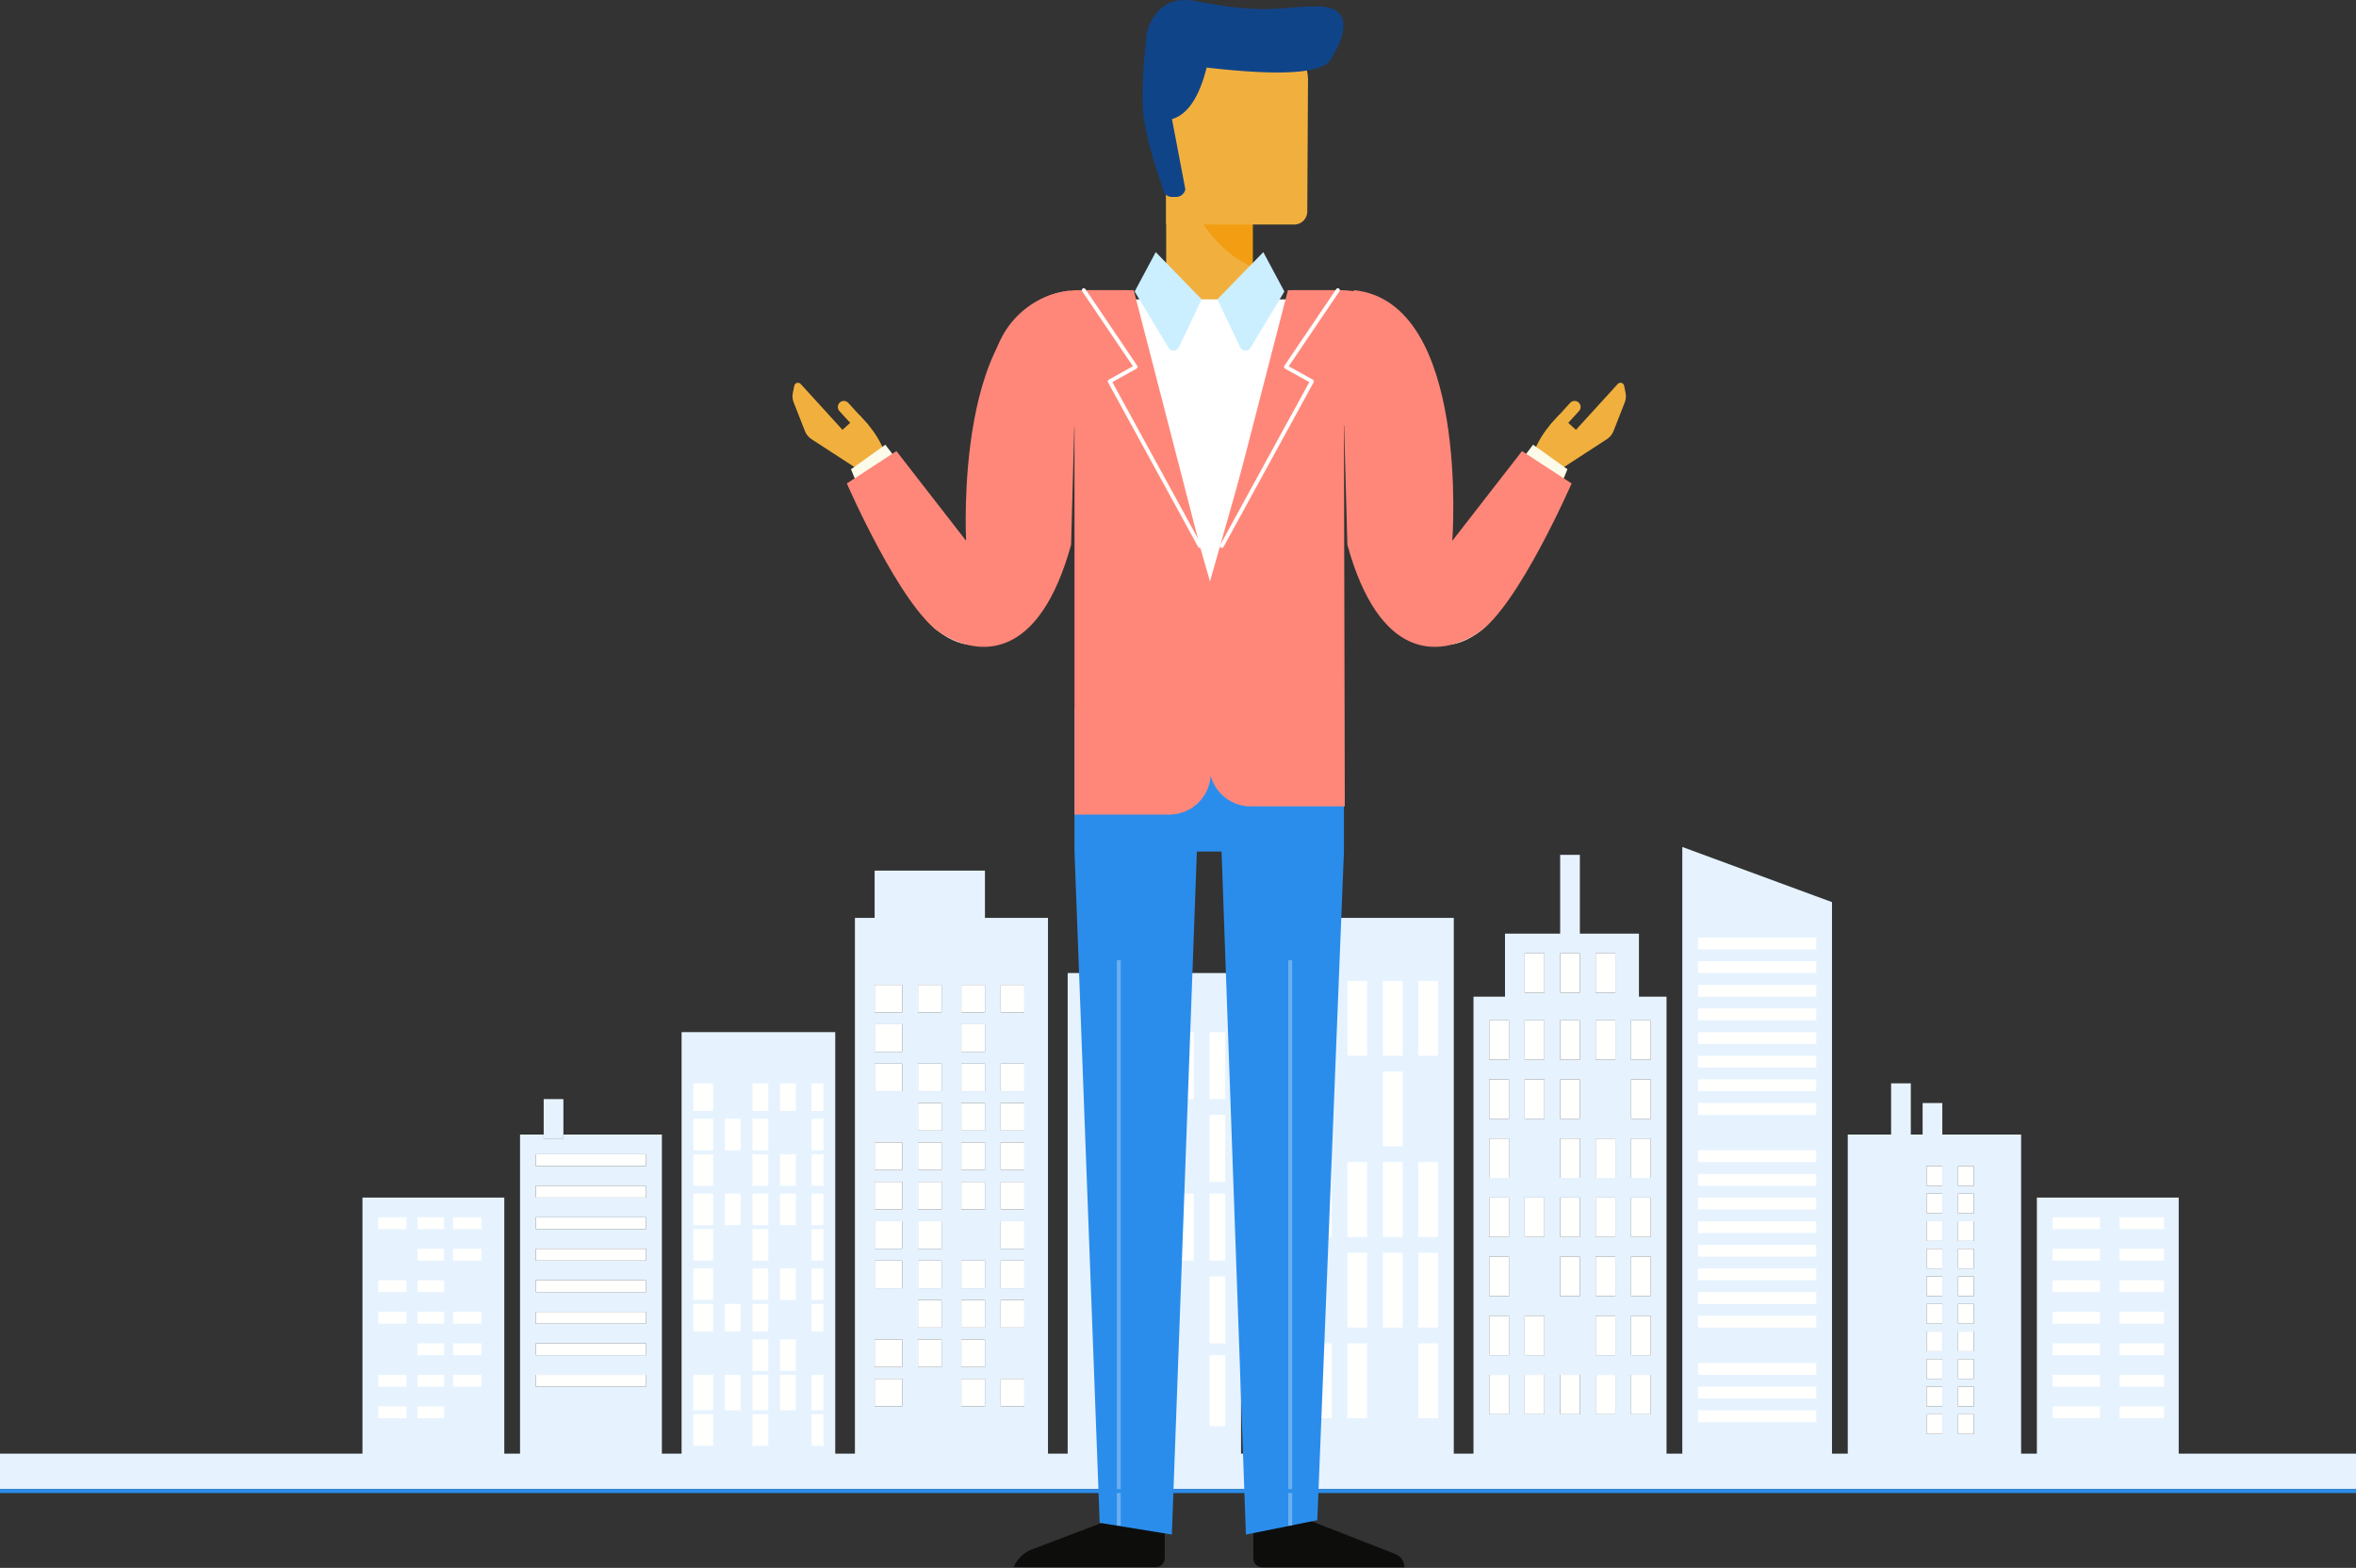 <?xml version="1.0" encoding="UTF-8"?>
<svg width="598px" height="398px" viewBox="0 0 598 398" version="1.1" xmlns="http://www.w3.org/2000/svg" xmlns:xlink="http://www.w3.org/1999/xlink">
    <rect x="0" y="0" width="598" height="398" fill="#333333" stroke="none"/>
    <!-- Generator: Sketch 50.2 (55047) - http://www.bohemiancoding.com/sketch -->
    <title>Group 47</title>
    <desc>Created with Sketch.</desc>
    <defs></defs>
    <g id="Page-1" stroke="none" stroke-width="1" fill="none" fill-rule="evenodd">
        <g id="comparison" transform="translate(-682, -137)">
            <g id="Group-47" transform="translate(682, 137)">
                <g id="Group-3" transform="translate(0, 215)">
                    <polygon id="Fill-35" fill="#E6F3FF" points="0 163 669 163 669 154 0 154"></polygon>
                    <polygon id="Fill-36" fill="#E6F3FF" points="320 160 369 160 369 18 320 18"></polygon>
                    <polygon id="Fill-37" fill="#FFFFFE" points="333 53 338 53 338 34 333 34"></polygon>
                    <polygon id="Fill-38" fill="#FFFFFE" points="342 53 347 53 347 34 342 34"></polygon>
                    <polygon id="Fill-39" fill="#FFFFFE" points="351 53 356 53 356 34 351 34"></polygon>
                    <polygon id="Fill-40" fill="#FFFFFE" points="360 53 365 53 365 34 360 34"></polygon>
                    <polygon id="Fill-41" fill="#FFFFFE" points="324 76 329 76 329 57 324 57"></polygon>
                    <polygon id="Fill-42" fill="#FFFFFE" points="333 76 338 76 338 57 333 57"></polygon>
                    <polygon id="Fill-43" fill="#FFFFFE" points="351 76 356 76 356 57 351 57"></polygon>
                    <polygon id="Fill-44" fill="#FFFFFE" points="324 99 329 99 329 80 324 80"></polygon>
                    <polygon id="Fill-45" fill="#FFFFFE" points="333 99 338 99 338 80 333 80"></polygon>
                    <polygon id="Fill-46" fill="#FFFFFE" points="342 99 347 99 347 80 342 80"></polygon>
                    <polygon id="Fill-47" fill="#FFFFFE" points="351 99 356 99 356 80 351 80"></polygon>
                    <polygon id="Fill-48" fill="#FFFFFE" points="360 99 365 99 365 80 360 80"></polygon>
                    <polygon id="Fill-49" fill="#FFFFFE" points="324 122 329 122 329 103 324 103"></polygon>
                    <polygon id="Fill-50" fill="#FFFFFE" points="342 122 347 122 347 103 342 103"></polygon>
                    <polygon id="Fill-51" fill="#FFFFFE" points="351 122 356 122 356 103 351 103"></polygon>
                    <polygon id="Fill-52" fill="#FFFFFE" points="360 122 365 122 365 103 360 103"></polygon>
                    <polygon id="Fill-53" fill="#FFFFFE" points="324 145 329 145 329 126 324 126"></polygon>
                    <polygon id="Fill-54" fill="#FFFFFE" points="333 145 338 145 338 126 333 126"></polygon>
                    <polygon id="Fill-55" fill="#FFFFFE" points="342 145 347 145 347 126 342 126"></polygon>
                    <polygon id="Fill-56" fill="#FFFFFE" points="360 145 365 145 365 126 360 126"></polygon>
                    <polygon id="Fill-57" fill="#E6F3FF" points="173 160 212 160 212 47 173 47"></polygon>
                    <polygon id="Fill-58" fill="#FFFFFE" points="176 67 181 67 181 60 176 60"></polygon>
                    <polygon id="Fill-59" fill="#FFFFFE" points="191 67 195 67 195 60 191 60"></polygon>
                    <polygon id="Fill-60" fill="#FFFFFE" points="198 67 202 67 202 60 198 60"></polygon>
                    <polygon id="Fill-61" fill="#FFFFFE" points="206 67 209 67 209 60 206 60"></polygon>
                    <polygon id="Fill-62" fill="#FFFFFE" points="176 77 181 77 181 69 176 69"></polygon>
                    <polygon id="Fill-63" fill="#FFFFFE" points="184 77 188 77 188 69 184 69"></polygon>
                    <polygon id="Fill-64" fill="#FFFFFE" points="191 77 195 77 195 69 191 69"></polygon>
                    <polygon id="Fill-65" fill="#FFFFFE" points="206 77 209 77 209 69 206 69"></polygon>
                    <polygon id="Fill-66" fill="#FFFFFE" points="176 86 181 86 181 78 176 78"></polygon>
                    <polygon id="Fill-67" fill="#FFFFFE" points="191 86 195 86 195 78 191 78"></polygon>
                    <polygon id="Fill-68" fill="#FFFFFE" points="198 86 202 86 202 78 198 78"></polygon>
                    <polygon id="Fill-69" fill="#FFFFFE" points="206 86 209 86 209 78 206 78"></polygon>
                    <polygon id="Fill-70" fill="#FFFFFE" points="176 96 181 96 181 88 176 88"></polygon>
                    <polygon id="Fill-71" fill="#FFFFFE" points="184 96 188 96 188 88 184 88"></polygon>
                    <polygon id="Fill-72" fill="#FFFFFE" points="191 96 195 96 195 88 191 88"></polygon>
                    <polygon id="Fill-73" fill="#FFFFFE" points="198 96 202 96 202 88 198 88"></polygon>
                    <polygon id="Fill-74" fill="#FFFFFE" points="206 96 209 96 209 88 206 88"></polygon>
                    <polygon id="Fill-75" fill="#FFFFFE" points="176 105 181 105 181 97 176 97"></polygon>
                    <polygon id="Fill-76" fill="#FFFFFE" points="191 105 195 105 195 97 191 97"></polygon>
                    <polygon id="Fill-77" fill="#FFFFFE" points="206 105 209 105 209 97 206 97"></polygon>
                    <polygon id="Fill-78" fill="#FFFFFE" points="176 115 181 115 181 107 176 107"></polygon>
                    <polygon id="Fill-79" fill="#FFFFFE" points="191 115 195 115 195 107 191 107"></polygon>
                    <polygon id="Fill-80" fill="#FFFFFE" points="198 115 202 115 202 107 198 107"></polygon>
                    <polygon id="Fill-81" fill="#FFFFFE" points="206 115 209 115 209 107 206 107"></polygon>
                    <polygon id="Fill-82" fill="#FFFFFE" points="176 123 181 123 181 116 176 116"></polygon>
                    <polygon id="Fill-83" fill="#FFFFFE" points="184 123 188 123 188 116 184 116"></polygon>
                    <polygon id="Fill-84" fill="#FFFFFE" points="191 123 195 123 195 116 191 116"></polygon>
                    <polygon id="Fill-85" fill="#FFFFFE" points="206 123 209 123 209 116 206 116"></polygon>
                    <polygon id="Fill-86" fill="#FFFFFE" points="191 133 195 133 195 125 191 125"></polygon>
                    <polygon id="Fill-87" fill="#FFFFFE" points="198 133 202 133 202 125 198 125"></polygon>
                    <polygon id="Fill-88" fill="#FFFFFE" points="176 143 181 143 181 134 176 134"></polygon>
                    <polygon id="Fill-89" fill="#FFFFFE" points="184 143 188 143 188 134 184 134"></polygon>
                    <polygon id="Fill-90" fill="#FFFFFE" points="191 143 195 143 195 134 191 134"></polygon>
                    <polygon id="Fill-91" fill="#FFFFFE" points="198 143 202 143 202 134 198 134"></polygon>
                    <polygon id="Fill-92" fill="#FFFFFE" points="206 143 209 143 209 134 206 134"></polygon>
                    <polygon id="Fill-93" fill="#FFFFFE" points="176 152 181 152 181 144 176 144"></polygon>
                    <polygon id="Fill-94" fill="#FFFFFE" points="191 152 195 152 195 144 191 144"></polygon>
                    <polygon id="Fill-95" fill="#FFFFFE" points="206 152 209 152 209 144 206 144"></polygon>
                    <polygon id="Fill-96" fill="#E6F3FF" points="271 160 315 160 315 32 271 32"></polygon>
                    <polygon id="Fill-97" fill="#FFFFFE" points="283 64 287 64 287 47 283 47"></polygon>
                    <polygon id="Fill-98" fill="#FFFFFE" points="299 64 303 64 303 47 299 47"></polygon>
                    <polygon id="Fill-99" fill="#FFFFFE" points="307 64 311 64 311 47 307 47"></polygon>
                    <polygon id="Fill-100" fill="#FFFFFE" points="283 85 287 85 287 68 283 68"></polygon>
                    <polygon id="Fill-101" fill="#FFFFFE" points="291 85 295 85 295 68 291 68"></polygon>
                    <polygon id="Fill-102" fill="#FFFFFE" points="307 85 311 85 311 68 307 68"></polygon>
                    <polygon id="Fill-103" fill="#FFFFFE" points="283 105 287 105 287 88 283 88"></polygon>
                    <polygon id="Fill-104" fill="#FFFFFE" points="299 105 303 105 303 88 299 88"></polygon>
                    <polygon id="Fill-105" fill="#FFFFFE" points="307 105 311 105 311 88 307 88"></polygon>
                    <polygon id="Fill-106" fill="#FFFFFE" points="283 126 287 126 287 109 283 109"></polygon>
                    <polygon id="Fill-107" fill="#FFFFFE" points="291 126 295 126 295 109 291 109"></polygon>
                    <polygon id="Fill-108" fill="#FFFFFE" points="307 126 311 126 311 109 307 109"></polygon>
                    <polygon id="Fill-109" fill="#FFFFFE" points="291 147 295 147 295 129 291 129"></polygon>
                    <polygon id="Fill-110" fill="#FFFFFE" points="307 147 311 147 311 129 307 129"></polygon>
                    <polyline id="Fill-111" fill="#E6F3FF" points="465 14 427 0 427 160 465 160 465 14"></polyline>
                    <polygon id="Fill-112" fill="#FFFFFE" points="431 26 461 26 461 23 431 23"></polygon>
                    <polygon id="Fill-113" fill="#FFFFFE" points="431 32 461 32 461 29 431 29"></polygon>
                    <polygon id="Fill-114" fill="#FFFFFE" points="431 38 461 38 461 35 431 35"></polygon>
                    <polygon id="Fill-115" fill="#FFFFFE" points="431 44 461 44 461 41 431 41"></polygon>
                    <polygon id="Fill-116" fill="#FFFFFE" points="431 50 461 50 461 47 431 47"></polygon>
                    <polygon id="Fill-117" fill="#FFFFFE" points="431 56 461 56 461 53 431 53"></polygon>
                    <polygon id="Fill-118" fill="#FFFFFE" points="431 62 461 62 461 59 431 59"></polygon>
                    <polygon id="Fill-119" fill="#FFFFFE" points="431 68 461 68 461 65 431 65"></polygon>
                    <polygon id="Fill-120" fill="#FFFFFE" points="431 80 461 80 461 77 431 77"></polygon>
                    <polygon id="Fill-121" fill="#FFFFFE" points="431 86 461 86 461 83 431 83"></polygon>
                    <polygon id="Fill-122" fill="#FFFFFE" points="431 92 461 92 461 89 431 89"></polygon>
                    <polygon id="Fill-123" fill="#FFFFFE" points="431 98 461 98 461 95 431 95"></polygon>
                    <polygon id="Fill-124" fill="#FFFFFE" points="431 104 461 104 461 101 431 101"></polygon>
                    <polygon id="Fill-125" fill="#FFFFFE" points="431 110 461 110 461 107 431 107"></polygon>
                    <polygon id="Fill-126" fill="#FFFFFE" points="431 116 461 116 461 113 431 113"></polygon>
                    <polygon id="Fill-127" fill="#FFFFFE" points="431 122 461 122 461 119 431 119"></polygon>
                    <polygon id="Fill-128" fill="#FFFFFE" points="431 134 461 134 461 131 431 131"></polygon>
                    <polygon id="Fill-129" fill="#FFFFFE" points="431 140 461 140 461 137 431 137"></polygon>
                    <polygon id="Fill-130" fill="#FFFFFE" points="431 146 461 146 461 143 431 143"></polygon>
                    <path d="M254,42 L260,42 L260,35 L254,35 L254,42 Z M254,62 L260,62 L260,55 L254,55 L254,62 Z M254,72 L260,72 L260,65 L254,65 L254,72 Z M254,82 L260,82 L260,75 L254,75 L254,82 Z M254,92 L260,92 L260,85 L254,85 L254,92 Z M254,102 L260,102 L260,95 L254,95 L254,102 Z M254,112 L260,112 L260,105 L254,105 L254,112 Z M254,122 L260,122 L260,115 L254,115 L254,122 Z M254,142 L260,142 L260,135 L254,135 L254,142 Z M244,42 L250,42 L250,35 L244,35 L244,42 Z M244,52 L250,52 L250,45 L244,45 L244,52 Z M244,62 L250,62 L250,55 L244,55 L244,62 Z M244,72 L250,72 L250,65 L244,65 L244,72 Z M244,82 L250,82 L250,75 L244,75 L244,82 Z M244,92 L250,92 L250,85 L244,85 L244,92 Z M244,112 L250,112 L250,105 L244,105 L244,112 Z M244,122 L250,122 L250,115 L244,115 L244,122 Z M244,132 L250,132 L250,125 L244,125 L244,132 Z M244,142 L250,142 L250,135 L244,135 L244,142 Z M233,42 L239,42 L239,35 L233,35 L233,42 Z M233,62 L239,62 L239,55 L233,55 L233,62 Z M233,72 L239,72 L239,65 L233,65 L233,72 Z M233,82 L239,82 L239,75 L233,75 L233,82 Z M233,92 L239,92 L239,85 L233,85 L233,92 Z M233,102 L239,102 L239,95 L233,95 L233,102 Z M233,112 L239,112 L239,105 L233,105 L233,112 Z M233,122 L239,122 L239,115 L233,115 L233,122 Z M233,132 L239,132 L239,125 L233,125 L233,132 Z M222,42 L229,42 L229,35 L222,35 L222,42 Z M222,52 L229,52 L229,45 L222,45 L222,52 Z M222,62 L229,62 L229,55 L222,55 L222,62 Z M222,82 L229,82 L229,75 L222,75 L222,82 Z M222,92 L229,92 L229,85 L222,85 L222,92 Z M222,102 L229,102 L229,95 L222,95 L222,102 Z M222,112 L229,112 L229,105 L222,105 L222,112 Z M222,132 L229,132 L229,125 L222,125 L222,132 Z M222,142 L229,142 L229,135 L222,135 L222,142 Z M250,18 L250,6 L222,6 L222,18 L217,18 L217,160 L266,160 L266,18 L250,18 Z" id="Fill-131" fill="#E6F3FF"></path>
                    <polygon id="Fill-132" fill="#FFFFFE" points="222 42 229 42 229 35 222 35"></polygon>
                    <polygon id="Fill-133" fill="#FFFFFE" points="233 42 239 42 239 35 233 35"></polygon>
                    <polygon id="Fill-134" fill="#FFFFFE" points="244 42 250 42 250 35 244 35"></polygon>
                    <polygon id="Fill-135" fill="#FFFFFE" points="254 42 260 42 260 35 254 35"></polygon>
                    <polygon id="Fill-136" fill="#FFFFFE" points="222 52 229 52 229 45 222 45"></polygon>
                    <polygon id="Fill-137" fill="#FFFFFE" points="244 52 250 52 250 45 244 45"></polygon>
                    <polygon id="Fill-138" fill="#FFFFFE" points="222 62 229 62 229 55 222 55"></polygon>
                    <polygon id="Fill-139" fill="#FFFFFE" points="233 62 239 62 239 55 233 55"></polygon>
                    <polygon id="Fill-140" fill="#FFFFFE" points="244 62 250 62 250 55 244 55"></polygon>
                    <polygon id="Fill-141" fill="#FFFFFE" points="254 62 260 62 260 55 254 55"></polygon>
                    <polygon id="Fill-142" fill="#FFFFFE" points="233 72 239 72 239 65 233 65"></polygon>
                    <polygon id="Fill-143" fill="#FFFFFE" points="244 72 250 72 250 65 244 65"></polygon>
                    <polygon id="Fill-144" fill="#FFFFFE" points="254 72 260 72 260 65 254 65"></polygon>
                    <polygon id="Fill-145" fill="#FFFFFE" points="222 82 229 82 229 75 222 75"></polygon>
                    <polygon id="Fill-146" fill="#FFFFFE" points="233 82 239 82 239 75 233 75"></polygon>
                    <polygon id="Fill-147" fill="#FFFFFE" points="244 82 250 82 250 75 244 75"></polygon>
                    <polygon id="Fill-148" fill="#FFFFFE" points="254 82 260 82 260 75 254 75"></polygon>
                    <polygon id="Fill-149" fill="#FFFFFE" points="222 92 229 92 229 85 222 85"></polygon>
                    <polygon id="Fill-150" fill="#FFFFFE" points="233 92 239 92 239 85 233 85"></polygon>
                    <polygon id="Fill-151" fill="#FFFFFE" points="244 92 250 92 250 85 244 85"></polygon>
                    <polygon id="Fill-152" fill="#FFFFFE" points="254 92 260 92 260 85 254 85"></polygon>
                    <polygon id="Fill-153" fill="#FFFFFE" points="222 102 229 102 229 95 222 95"></polygon>
                    <polygon id="Fill-154" fill="#FFFFFE" points="233 102 239 102 239 95 233 95"></polygon>
                    <polygon id="Fill-155" fill="#FFFFFE" points="254 102 260 102 260 95 254 95"></polygon>
                    <polygon id="Fill-156" fill="#FFFFFE" points="222 112 229 112 229 105 222 105"></polygon>
                    <polygon id="Fill-157" fill="#FFFFFE" points="233 112 239 112 239 105 233 105"></polygon>
                    <polygon id="Fill-158" fill="#FFFFFE" points="244 112 250 112 250 105 244 105"></polygon>
                    <polygon id="Fill-159" fill="#FFFFFE" points="254 112 260 112 260 105 254 105"></polygon>
                    <polygon id="Fill-160" fill="#FFFFFE" points="233 122 239 122 239 115 233 115"></polygon>
                    <polygon id="Fill-161" fill="#FFFFFE" points="244 122 250 122 250 115 244 115"></polygon>
                    <polygon id="Fill-162" fill="#FFFFFE" points="254 122 260 122 260 115 254 115"></polygon>
                    <polygon id="Fill-163" fill="#FFFFFE" points="222 132 229 132 229 125 222 125"></polygon>
                    <polygon id="Fill-164" fill="#FFFFFE" points="233 132 239 132 239 125 233 125"></polygon>
                    <polygon id="Fill-165" fill="#FFFFFE" points="244 132 250 132 250 125 244 125"></polygon>
                    <polygon id="Fill-166" fill="#FFFFFE" points="222 142 229 142 229 135 222 135"></polygon>
                    <polygon id="Fill-167" fill="#FFFFFE" points="244 142 250 142 250 135 244 135"></polygon>
                    <polygon id="Fill-168" fill="#FFFFFE" points="254 142 260 142 260 135 254 135"></polygon>
                    <path d="M414,54 L419,54 L419,44 L414,44 L414,54 Z M414,69 L419,69 L419,59 L414,59 L414,69 Z M414,84 L419,84 L419,74 L414,74 L414,84 Z M414,99 L419,99 L419,89 L414,89 L414,99 Z M414,114 L419,114 L419,104 L414,104 L414,114 Z M414,129 L419,129 L419,119 L414,119 L414,129 Z M414,144 L419,144 L419,134 L414,134 L414,144 Z M405,54 L410,54 L410,44 L405,44 L405,54 Z M405,84 L410,84 L410,74 L405,74 L405,84 Z M405,99 L410,99 L410,89 L405,89 L405,99 Z M405,114 L410,114 L410,104 L405,104 L405,114 Z M405,129 L410,129 L410,119 L405,119 L405,129 Z M405,144 L410,144 L410,134 L405,134 L405,144 Z M396,54 L401,54 L401,44 L396,44 L396,54 Z M396,69 L401,69 L401,59 L396,59 L396,69 Z M396,84 L401,84 L401,74 L396,74 L396,84 Z M396,99 L401,99 L401,89 L396,89 L396,99 Z M396,114 L401,114 L401,104 L396,104 L396,114 Z M396,144 L401,144 L401,134 L396,134 L396,144 Z M387,54 L392,54 L392,44 L387,44 L387,54 Z M387,69 L392,69 L392,59 L387,59 L387,69 Z M387,99 L392,99 L392,89 L387,89 L387,99 Z M387,129 L392,129 L392,119 L387,119 L387,129 Z M387,144 L392,144 L392,134 L387,134 L387,144 Z M378,54 L383,54 L383,44 L378,44 L378,54 Z M378,69 L383,69 L383,59 L378,59 L378,69 Z M378,84 L383,84 L383,74 L378,74 L378,84 Z M378,99 L383,99 L383,89 L378,89 L378,99 Z M378,114 L383,114 L383,104 L378,104 L378,114 Z M378,129 L383,129 L383,119 L378,119 L378,129 Z M378,144 L383,144 L383,134 L378,134 L378,144 Z M387,37 L392,37 L392,27 L387,27 L387,37 Z M396,35 L396,27 L401,27 L401,37 L396,37 L396,35 Z M405,37 L410,37 L410,27 L405,27 L405,37 Z M416,38 L416,22 L401,22 L401,2 L396,2 L396,22 L382,22 L382,38 L374,38 L374,160 L423,160 L423,38 L416,38 Z" id="Fill-169" fill="#E6F3FF"></path>
                    <polygon id="Fill-170" fill="#FFFFFE" points="378 54 383 54 383 44 378 44"></polygon>
                    <polygon id="Fill-171" fill="#FFFFFE" points="387 54 392 54 392 44 387 44"></polygon>
                    <polygon id="Fill-172" fill="#FFFFFE" points="396 54 401 54 401 44 396 44"></polygon>
                    <polygon id="Fill-173" fill="#FFFFFE" points="405 54 410 54 410 44 405 44"></polygon>
                    <polygon id="Fill-174" fill="#FFFFFE" points="414 54 419 54 419 44 414 44"></polygon>
                    <polygon id="Fill-175" fill="#FFFFFE" points="378 69 383 69 383 59 378 59"></polygon>
                    <polygon id="Fill-176" fill="#FFFFFE" points="387 69 392 69 392 59 387 59"></polygon>
                    <polygon id="Fill-177" fill="#FFFFFE" points="396 69 401 69 401 59 396 59"></polygon>
                    <polygon id="Fill-178" fill="#FFFFFE" points="414 69 419 69 419 59 414 59"></polygon>
                    <polygon id="Fill-179" fill="#FFFFFE" points="378 84 383 84 383 74 378 74"></polygon>
                    <polygon id="Fill-180" fill="#FFFFFE" points="396 84 401 84 401 74 396 74"></polygon>
                    <polygon id="Fill-181" fill="#FFFFFE" points="405 84 410 84 410 74 405 74"></polygon>
                    <polygon id="Fill-182" fill="#FFFFFE" points="414 84 419 84 419 74 414 74"></polygon>
                    <polygon id="Fill-183" fill="#FFFFFE" points="378 99 383 99 383 89 378 89"></polygon>
                    <polygon id="Fill-184" fill="#FFFFFE" points="387 99 392 99 392 89 387 89"></polygon>
                    <polygon id="Fill-185" fill="#FFFFFE" points="396 99 401 99 401 89 396 89"></polygon>
                    <polygon id="Fill-186" fill="#FFFFFE" points="405 99 410 99 410 89 405 89"></polygon>
                    <polygon id="Fill-187" fill="#FFFFFE" points="414 99 419 99 419 89 414 89"></polygon>
                    <polygon id="Fill-188" fill="#FFFFFE" points="378 114 383 114 383 104 378 104"></polygon>
                    <polygon id="Fill-189" fill="#FFFFFE" points="396 114 401 114 401 104 396 104"></polygon>
                    <polygon id="Fill-190" fill="#FFFFFE" points="405 114 410 114 410 104 405 104"></polygon>
                    <polygon id="Fill-191" fill="#FFFFFE" points="414 114 419 114 419 104 414 104"></polygon>
                    <polygon id="Fill-192" fill="#FFFFFE" points="378 129 383 129 383 119 378 119"></polygon>
                    <polygon id="Fill-193" fill="#FFFFFE" points="387 129 392 129 392 119 387 119"></polygon>
                    <polygon id="Fill-194" fill="#FFFFFE" points="405 129 410 129 410 119 405 119"></polygon>
                    <polygon id="Fill-195" fill="#FFFFFE" points="414 129 419 129 419 119 414 119"></polygon>
                    <polygon id="Fill-196" fill="#FFFFFE" points="378 144 383 144 383 134 378 134"></polygon>
                    <polygon id="Fill-197" fill="#FFFFFE" points="387 144 392 144 392 134 387 134"></polygon>
                    <polygon id="Fill-198" fill="#FFFFFE" points="396 144 401 144 401 134 396 134"></polygon>
                    <polygon id="Fill-199" fill="#FFFFFE" points="405 144 410 144 410 134 405 134"></polygon>
                    <polygon id="Fill-200" fill="#FFFFFE" points="414 144 419 144 419 134 414 134"></polygon>
                    <polygon id="Fill-201" fill="#FFFFFE" points="387 37 392 37 392 27 387 27"></polygon>
                    <polyline id="Fill-202" fill="#FFFFFE" points="401 35 401 27 396 27 396 37 401 37 401 35"></polyline>
                    <polygon id="Fill-203" fill="#FFFFFE" points="405 37 410 37 410 27 405 27"></polygon>
                    <polygon id="Fill-204" fill="#E6F3FF" points="517 161 553 161 553 89 517 89"></polygon>
                    <polygon id="Fill-205" fill="#FFFFFE" points="521 97 533 97 533 94 521 94"></polygon>
                    <polygon id="Fill-206" fill="#FFFFFE" points="538 97 549.25 97 549.25 94 538 94"></polygon>
                    <polygon id="Fill-207" fill="#FFFFFE" points="521 105 533 105 533 102 521 102"></polygon>
                    <polygon id="Fill-208" fill="#FFFFFE" points="538 105 549.25 105 549.25 102 538 102"></polygon>
                    <polygon id="Fill-209" fill="#FFFFFE" points="521 113 533 113 533 110 521 110"></polygon>
                    <polygon id="Fill-210" fill="#FFFFFE" points="538 113 549.25 113 549.25 110 538 110"></polygon>
                    <polygon id="Fill-211" fill="#FFFFFE" points="521 121 533 121 533 118 521 118"></polygon>
                    <polygon id="Fill-212" fill="#FFFFFE" points="538 121 549.25 121 549.25 118 538 118"></polygon>
                    <polygon id="Fill-213" fill="#FFFFFE" points="538 129 549.25 129 549.25 126 538 126"></polygon>
                    <polygon id="Fill-214" fill="#FFFFFE" points="521 129 533 129 533 126 521 126"></polygon>
                    <polygon id="Fill-215" fill="#FFFFFE" points="521 137 533 137 533 134 521 134"></polygon>
                    <polygon id="Fill-216" fill="#FFFFFE" points="538 137 549.25 137 549.25 134 538 134"></polygon>
                    <polygon id="Fill-217" fill="#FFFFFE" points="521 145 533 145 533 142 521 142"></polygon>
                    <polygon id="Fill-218" fill="#FFFFFE" points="538 145 549.25 145 549.25 142 538 142"></polygon>
                    <polygon id="Fill-219" fill="#E6F3FF" points="92 161 128 161 128 89 92 89"></polygon>
                    <polygon id="Fill-220" fill="#FFFFFE" points="96 97 103.178 97 103.178 94 96 94"></polygon>
                    <polygon id="Fill-221" fill="#FFFFFE" points="106 97 112.729 97 112.729 94 106 94"></polygon>
                    <polygon id="Fill-222" fill="#FFFFFE" points="106 105 112.729 105 112.729 102 106 102"></polygon>
                    <polygon id="Fill-223" fill="#FFFFFE" points="96 113 103.178 113 103.178 110 96 110"></polygon>
                    <polygon id="Fill-224" fill="#FFFFFE" points="106 113 112.729 113 112.729 110 106 110"></polygon>
                    <polygon id="Fill-225" fill="#FFFFFE" points="96 121 103.178 121 103.178 118 96 118"></polygon>
                    <polygon id="Fill-226" fill="#FFFFFE" points="106 121 112.729 121 112.729 118 106 118"></polygon>
                    <polygon id="Fill-227" fill="#FFFFFE" points="106 129 112.729 129 112.729 126 106 126"></polygon>
                    <polygon id="Fill-228" fill="#FFFFFE" points="96 137 103.178 137 103.178 134 96 134"></polygon>
                    <polygon id="Fill-229" fill="#FFFFFE" points="106 137 112.729 137 112.729 134 106 134"></polygon>
                    <polygon id="Fill-230" fill="#FFFFFE" points="96 145 103.178 145 103.178 142 96 142"></polygon>
                    <polygon id="Fill-231" fill="#FFFFFE" points="115 97 122.178 97 122.178 94 115 94"></polygon>
                    <polygon id="Fill-232" fill="#FFFFFE" points="115 105 122.178 105 122.178 102 115 102"></polygon>
                    <polygon id="Fill-233" fill="#FFFFFE" points="115 121 122.178 121 122.178 118 115 118"></polygon>
                    <polygon id="Fill-234" fill="#FFFFFE" points="115 129 122.178 129 122.178 126 115 126"></polygon>
                    <polygon id="Fill-235" fill="#FFFFFE" points="115 137 122.178 137 122.178 134 115 134"></polygon>
                    <polygon id="Fill-236" fill="#FFFFFE" points="106 145 112.729 145 112.729 142 106 142"></polygon>
                    <path d="M136,81 L164,81 L164,78 L136,78 L136,81 Z M136,89 L164,89 L164,86 L136,86 L136,89 Z M136,97 L164,97 L164,94 L136,94 L136,97 Z M136,105 L164,105 L164,102 L136,102 L136,105 Z M136,113 L164,113 L164,110 L136,110 L136,113 Z M136,121 L164,121 L164,118 L136,118 L136,121 Z M136,129 L164,129 L164,126 L136,126 L136,129 Z M136,137 L164,137 L164,134 L136,134 L136,137 Z M143,73 L143,74 L138,74 L138,73 L132,73 L132,156 L168,156 L168,73 L143,73 Z" id="Fill-237" fill="#E6F3FF"></path>
                    <polygon id="Fill-238" fill="#FFFFFE" points="136 81 164 81 164 78 136 78"></polygon>
                    <polygon id="Fill-239" fill="#FFFFFE" points="136 89 164 89 164 86 136 86"></polygon>
                    <polygon id="Fill-240" fill="#FFFFFE" points="136 97 164 97 164 94 136 94"></polygon>
                    <polygon id="Fill-241" fill="#FFFFFE" points="136 105 164 105 164 102 136 102"></polygon>
                    <polygon id="Fill-242" fill="#FFFFFE" points="136 113 164 113 164 110 136 110"></polygon>
                    <polygon id="Fill-243" fill="#FFFFFE" points="136 121 164 121 164 118 136 118"></polygon>
                    <polygon id="Fill-244" fill="#FFFFFE" points="136 129 164 129 164 126 136 126"></polygon>
                    <polygon id="Fill-245" fill="#FFFFFE" points="136 137 164 137 164 134 136 134"></polygon>
                    <polygon id="Fill-246" fill="#E6F3FF" points="138 74 143 74 143 64 138 64"></polygon>
                    <path d="M497,86 L501,86 L501,81 L497,81 L497,86 Z M497,93 L501,93 L501,88 L497,88 L497,93 Z M497,100 L501,100 L501,95 L497,95 L497,100 Z M497,107 L501,107 L501,102 L497,102 L497,107 Z M497,114 L501,114 L501,109 L497,109 L497,114 Z M497,121 L501,121 L501,116 L497,116 L497,121 Z M497,128 L501,128 L501,123 L497,123 L497,128 Z M497,135 L501,135 L501,130 L497,130 L497,135 Z M497,142 L501,142 L501,137 L497,137 L497,142 Z M497,149 L501,149 L501,144 L497,144 L497,149 Z M489,86 L493,86 L493,81 L489,81 L489,86 Z M489,93 L493,93 L493,88 L489,88 L489,93 Z M489,100 L493,100 L493,95 L489,95 L489,100 Z M489,107 L493,107 L493,102 L489,102 L489,107 Z M489,114 L493,114 L493,109 L489,109 L489,114 Z M489,121 L493,121 L493,116 L489,116 L489,121 Z M489,128 L493,128 L493,123 L489,123 L489,128 Z M489,135 L493,135 L493,130 L489,130 L489,135 Z M489,142 L493,142 L493,137 L489,137 L489,142 Z M489,149 L493,149 L493,144 L489,144 L489,149 Z M493,73 L493,65 L488,65 L488,73 L485,73 L485,60 L480,60 L480,73 L469,73 L469,156 L513,156 L513,73 L493,73 Z" id="Fill-247" fill="#E6F3FF"></path>
                    <polygon id="Fill-248" fill="#FFFFFE" points="497 86 501 86 501 81 497 81"></polygon>
                    <polygon id="Fill-249" fill="#FFFFFE" points="497 93 501 93 501 88 497 88"></polygon>
                    <polygon id="Fill-250" fill="#FFFFFE" points="497 100 501 100 501 95 497 95"></polygon>
                    <polygon id="Fill-251" fill="#FFFFFE" points="497 107 501 107 501 102 497 102"></polygon>
                    <polygon id="Fill-252" fill="#FFFFFE" points="497 114 501 114 501 109 497 109"></polygon>
                    <polygon id="Fill-253" fill="#FFFFFE" points="497 121 501 121 501 116 497 116"></polygon>
                    <polygon id="Fill-254" fill="#FFFFFE" points="497 128 501 128 501 123 497 123"></polygon>
                    <polygon id="Fill-255" fill="#FFFFFE" points="497 135 501 135 501 130 497 130"></polygon>
                    <polygon id="Fill-256" fill="#FFFFFE" points="497 142 501 142 501 137 497 137"></polygon>
                    <polygon id="Fill-257" fill="#FFFFFE" points="497 149 501 149 501 144 497 144"></polygon>
                    <polygon id="Fill-258" fill="#FFFFFE" points="489 86 493 86 493 81 489 81"></polygon>
                    <polygon id="Fill-259" fill="#FFFFFE" points="489 93 493 93 493 88 489 88"></polygon>
                    <polygon id="Fill-260" fill="#FFFFFE" points="489 100 493 100 493 95 489 95"></polygon>
                    <polygon id="Fill-261" fill="#FFFFFE" points="489 107 493 107 493 102 489 102"></polygon>
                    <polygon id="Fill-262" fill="#FFFFFE" points="489 114 493 114 493 109 489 109"></polygon>
                    <polygon id="Fill-263" fill="#FFFFFE" points="489 121 493 121 493 116 489 116"></polygon>
                    <polygon id="Fill-264" fill="#FFFFFE" points="489 128 493 128 493 123 489 123"></polygon>
                    <polygon id="Fill-265" fill="#FFFFFE" points="489 135 493 135 493 130 489 130"></polygon>
                    <polygon id="Fill-266" fill="#FFFFFE" points="489 142 493 142 493 137 489 137"></polygon>
                    <polygon id="Fill-267" fill="#FFFFFE" points="489 149 493 149 493 144 489 144"></polygon>
                </g>
                <g id="Group-46">
                    <g id="Group-4">
                        <g id="Group-2" transform="translate(201, 0)">
                            <path d="M102,55.349 C105.481,61.272 110.733,66.489 117,69 L117,53 C112.219,54.008 107.364,55.941 102,55.349" id="Fill-12" fill="#F29D12"></path>
                            <path d="M102.727,54.227 C107.832,54.814 112.451,52.895 117,51.893 L117,10 L97.297,10 C96.029,10 95,11.066 95,12.381 L95,75.466 C99.924,84.178 112.076,84.178 117,75.466 L117,67.786 C111.037,65.292 106.04,60.11 102.727,54.227" id="Fill-13" fill="#F1B03E"></path>
                            <path d="M127.52,57 L95,57 L95,12.377 C95,11.064 96.061,10 97.369,10 L120.742,10 C126.293,10 130.837,14.426 131,19.99 L130.812,53.585 C130.875,55.452 129.383,57 127.52,57" id="Fill-14" fill="#F1B03E"></path>
                            <rect id="Rectangle" fill="#FFFFFF" x="84" y="76" width="42" height="81"></rect>
                            <path d="M92.348,64 L104,75.968 L98.236,88.134 C97.718,89.226 96.203,89.302 95.581,88.267 L87,74.005 L92.348,64" id="Fill-25" fill="#CBEFFF"></path>
                            <path d="M119.652,64 L108,75.968 L113.764,88.134 C114.282,89.226 115.797,89.302 116.419,88.267 L125,74.005 L119.652,64" id="Fill-26" fill="#CBEFFF"></path>
                            <path d="M130.399,17 L121,17 L121,8 L126.689,8 C130.175,8 133,10.853 133,14.374 C133,15.824 131.836,17 130.399,17" id="Fill-6" fill="#25231F"></path>
                            <path d="M102.315,0.257 C92.024,-1.726 89.978,8.382 89.978,8.929 C89.015,18.115 88.763,24.862 89.222,29.17 C89.68,33.469 91.308,39.631 94.104,47.659 C94.104,48.952 95.164,50 96.471,50 L97.524,50 C98.685,50 99.675,49.168 99.86,48.034 L96.471,30.238 C100.425,29.094 103.362,24.731 105.281,17.15 C123.975,19.318 134.448,18.672 136.699,15.212 C140.352,9.597 142.963,1.611 133.322,1.611 C123.682,1.611 121.068,3.871 102.315,0.257 Z" id="Fill-35" fill="#104488"></path>
                            <g id="Group" transform="translate(0, 73)">
                                <path d="M79.803,313.141 L60.943,320.3 C58.845,321.096 57.166,322.721 56.303,324.793 L92.392,324.793 C93.628,324.793 94.632,323.789 94.632,322.551 L94.632,304.874 L82.671,304.874 L82.671,309.458 C82.671,311.198 81.489,312.715 79.803,313.141" id="Fill-8" fill="#0D0D0C"></path>
                                <path d="M129.085,309.497 L129.085,304.912 L117.124,304.912 L117.124,322.59 C117.124,323.828 118.127,324.832 119.365,324.832 L155.454,324.832 C155.454,323.353 154.549,322.026 153.172,321.487 L131.952,313.18 C130.267,312.754 129.085,311.236 129.085,309.497" id="Fill-9" fill="#0D0D0C"></path>
                                <polyline id="Fill-10" fill="#2B8DEB" points="71.731 106.71 71.731 143.165 78.122 313.566 96.44 316.538 102.79 143.165 109.057 143.165 115.233 316.538 133.362 312.896 140.117 143.165 140.117 106.71 71.731 106.71"></polyline>
                                <path d="M199.006,36.114 L194.797,32.275 L192.956,34.296 C190.942,36.505 189.355,39.068 188.274,41.855 L188.134,42.217 L194.3,46.642 L206.887,38.463 C207.631,37.98 208.206,37.276 208.529,36.45 L211.397,29.143 C211.696,28.382 211.769,27.549 211.607,26.747 L211.237,24.917 C211.085,24.16 210.137,23.898 209.618,24.468 L199.006,36.114" id="Fill-19" fill="#F1B03E"></path>
                                <path d="M199.69,29.173 C199.067,28.605 198.1,28.65 197.532,29.274 L192.404,34.902 L194.662,36.962 L199.79,31.334 C200.359,30.709 200.314,29.743 199.69,29.173" id="Fill-20" fill="#F1B03E"></path>
                                <polygon id="Fill-31" fill-opacity="0.3" fill="#FFFFFF" points="125.996 314.278 126.977 314.278 126.977 170.747 125.996 170.747"></polygon>
                                <polygon id="Fill-32" fill-opacity="0.3" fill="#FFFFFF" points="82.481 314.278 83.462 314.278 83.462 170.747 82.481 170.747"></polygon>
                                <path d="M84.905,0.652 L72.99,0.652 C60.704,0.652 50.744,10.616 50.744,22.907 L50.744,37.078 L71.731,35.4 L71.731,133.779 L95.792,133.779 C101.604,133.779 106.315,129.066 106.315,123.252 L106.315,75.27 L84.905,0.652" id="Fill-39" fill="#FF8779"></path>
                                <path d="M127.158,0.652 L139.073,0.652 C151.359,0.652 161.319,10.616 161.319,22.907 L161.319,37.078 L140.116,35.027 L140.332,128.895 L140.332,131.695 L116.447,131.695 C110.636,131.695 105.923,126.981 105.923,121.167 L105.923,75.27 L127.158,0.652" id="Fill-40" fill="#FF8779"></path>
                                <polyline id="Fill-44" fill="#FF8779" points="86.762 0.652 74.082 0.652 87.261 20.138 80.671 23.812 103.54 65.598 86.762 0.652"></polyline>
                                <path d="M73.675,0.927 L86.554,19.969 L80.432,23.383 C80.197,23.515 80.111,23.811 80.241,24.048 L103.11,65.834 C103.24,66.071 103.538,66.159 103.776,66.029 C104.013,65.898 104.101,65.6 103.97,65.362 L81.335,24.004 L87.499,20.566 C87.619,20.501 87.706,20.385 87.738,20.251 C87.77,20.119 87.743,19.976 87.667,19.862 L74.489,0.377 C74.336,0.152 74.031,0.093 73.806,0.245 C73.583,0.397 73.524,0.702 73.675,0.927" id="Fill-45" fill="#FFFFFF"></path>
                                <polyline id="Fill-46" fill="#FF8779" points="125.903 0.652 138.583 0.652 125.405 20.138 131.995 23.812 109.125 65.598 125.903 0.652"></polyline>
                                <path d="M138.177,0.377 L124.999,19.862 C124.922,19.976 124.895,20.119 124.928,20.251 C124.959,20.385 125.047,20.501 125.166,20.566 L131.33,24.004 L108.695,65.362 C108.565,65.6 108.652,65.898 108.889,66.029 C109.127,66.159 109.425,66.071 109.556,65.834 L132.424,24.048 C132.554,23.811 132.469,23.515 132.233,23.383 L126.112,19.969 L138.99,0.927 C139.142,0.702 139.083,0.397 138.859,0.245 C138.634,0.093 138.329,0.152 138.177,0.377" id="Fill-47" fill="#FFFFFF"></path>
                                <path d="M188.134,39.885 L168.561,65.598 L155.716,47.682 L142.628,59.115 C142.628,59.115 153.049,82.846 157.654,86.965 C162.26,91.083 167.583,92.724 175.092,86.957 C183.191,80.735 196.843,46.119 196.843,46.119 L188.134,39.885" id="Fill-52" fill="#FCFAE8"></path>
                                <path d="M140.988,65.289 C149.056,94.541 164.156,94.069 174.172,87.631 C184.188,81.194 197.903,49.723 197.903,49.723 L185.316,41.511 L167.621,64.287 C167.621,64.287 172.218,3.642 142.628,0.652 L140.116,33.124 L140.988,65.289" id="Fill-53" fill="#FF8779"></path>
                                <path d="M12.842,36.114 L17.051,32.275 L18.892,34.296 C20.905,36.505 22.493,39.068 23.573,41.855 L23.714,42.217 L17.548,46.642 L4.959,38.463 C4.216,37.98 3.642,37.276 3.318,36.45 L0.451,29.143 C0.151,28.382 0.079,27.549 0.24,26.747 L0.61,24.917 C0.763,24.16 1.71,23.898 2.23,24.468 L12.842,36.114" id="Fill-54" fill="#F1B03E"></path>
                                <path d="M12.158,29.173 C12.781,28.605 13.748,28.65 14.316,29.274 L19.444,34.902 L17.186,36.962 L12.057,31.334 C11.489,30.709 11.533,29.743 12.158,29.173" id="Fill-55" fill="#F1B03E"></path>
                                <path d="M23.714,39.885 L43.287,65.598 L56.132,47.682 L69.22,59.115 C69.22,59.115 58.799,82.846 54.193,86.965 C49.588,91.083 44.265,92.724 36.755,86.957 C28.657,80.735 15.005,46.119 15.005,46.119 L23.714,39.885" id="Fill-56" fill="#FCFAE8"></path>
                                <path d="M70.86,65.289 C62.792,94.541 47.692,94.069 37.676,87.631 C27.66,81.194 13.945,49.723 13.945,49.723 L26.531,41.511 L44.227,64.287 C44.227,64.287 40.901,3.781 70.491,0.791 L71.731,33.124 L70.86,65.289" id="Fill-57" fill="#FF8779"></path>
                            </g>
                        </g>
                        <path d="M0.5,378.5 L691,378.5" id="Line" stroke="#2B8DEB" stroke-linecap="square"></path>
                    </g>
                </g>
            </g>
        </g>
    </g>
</svg>